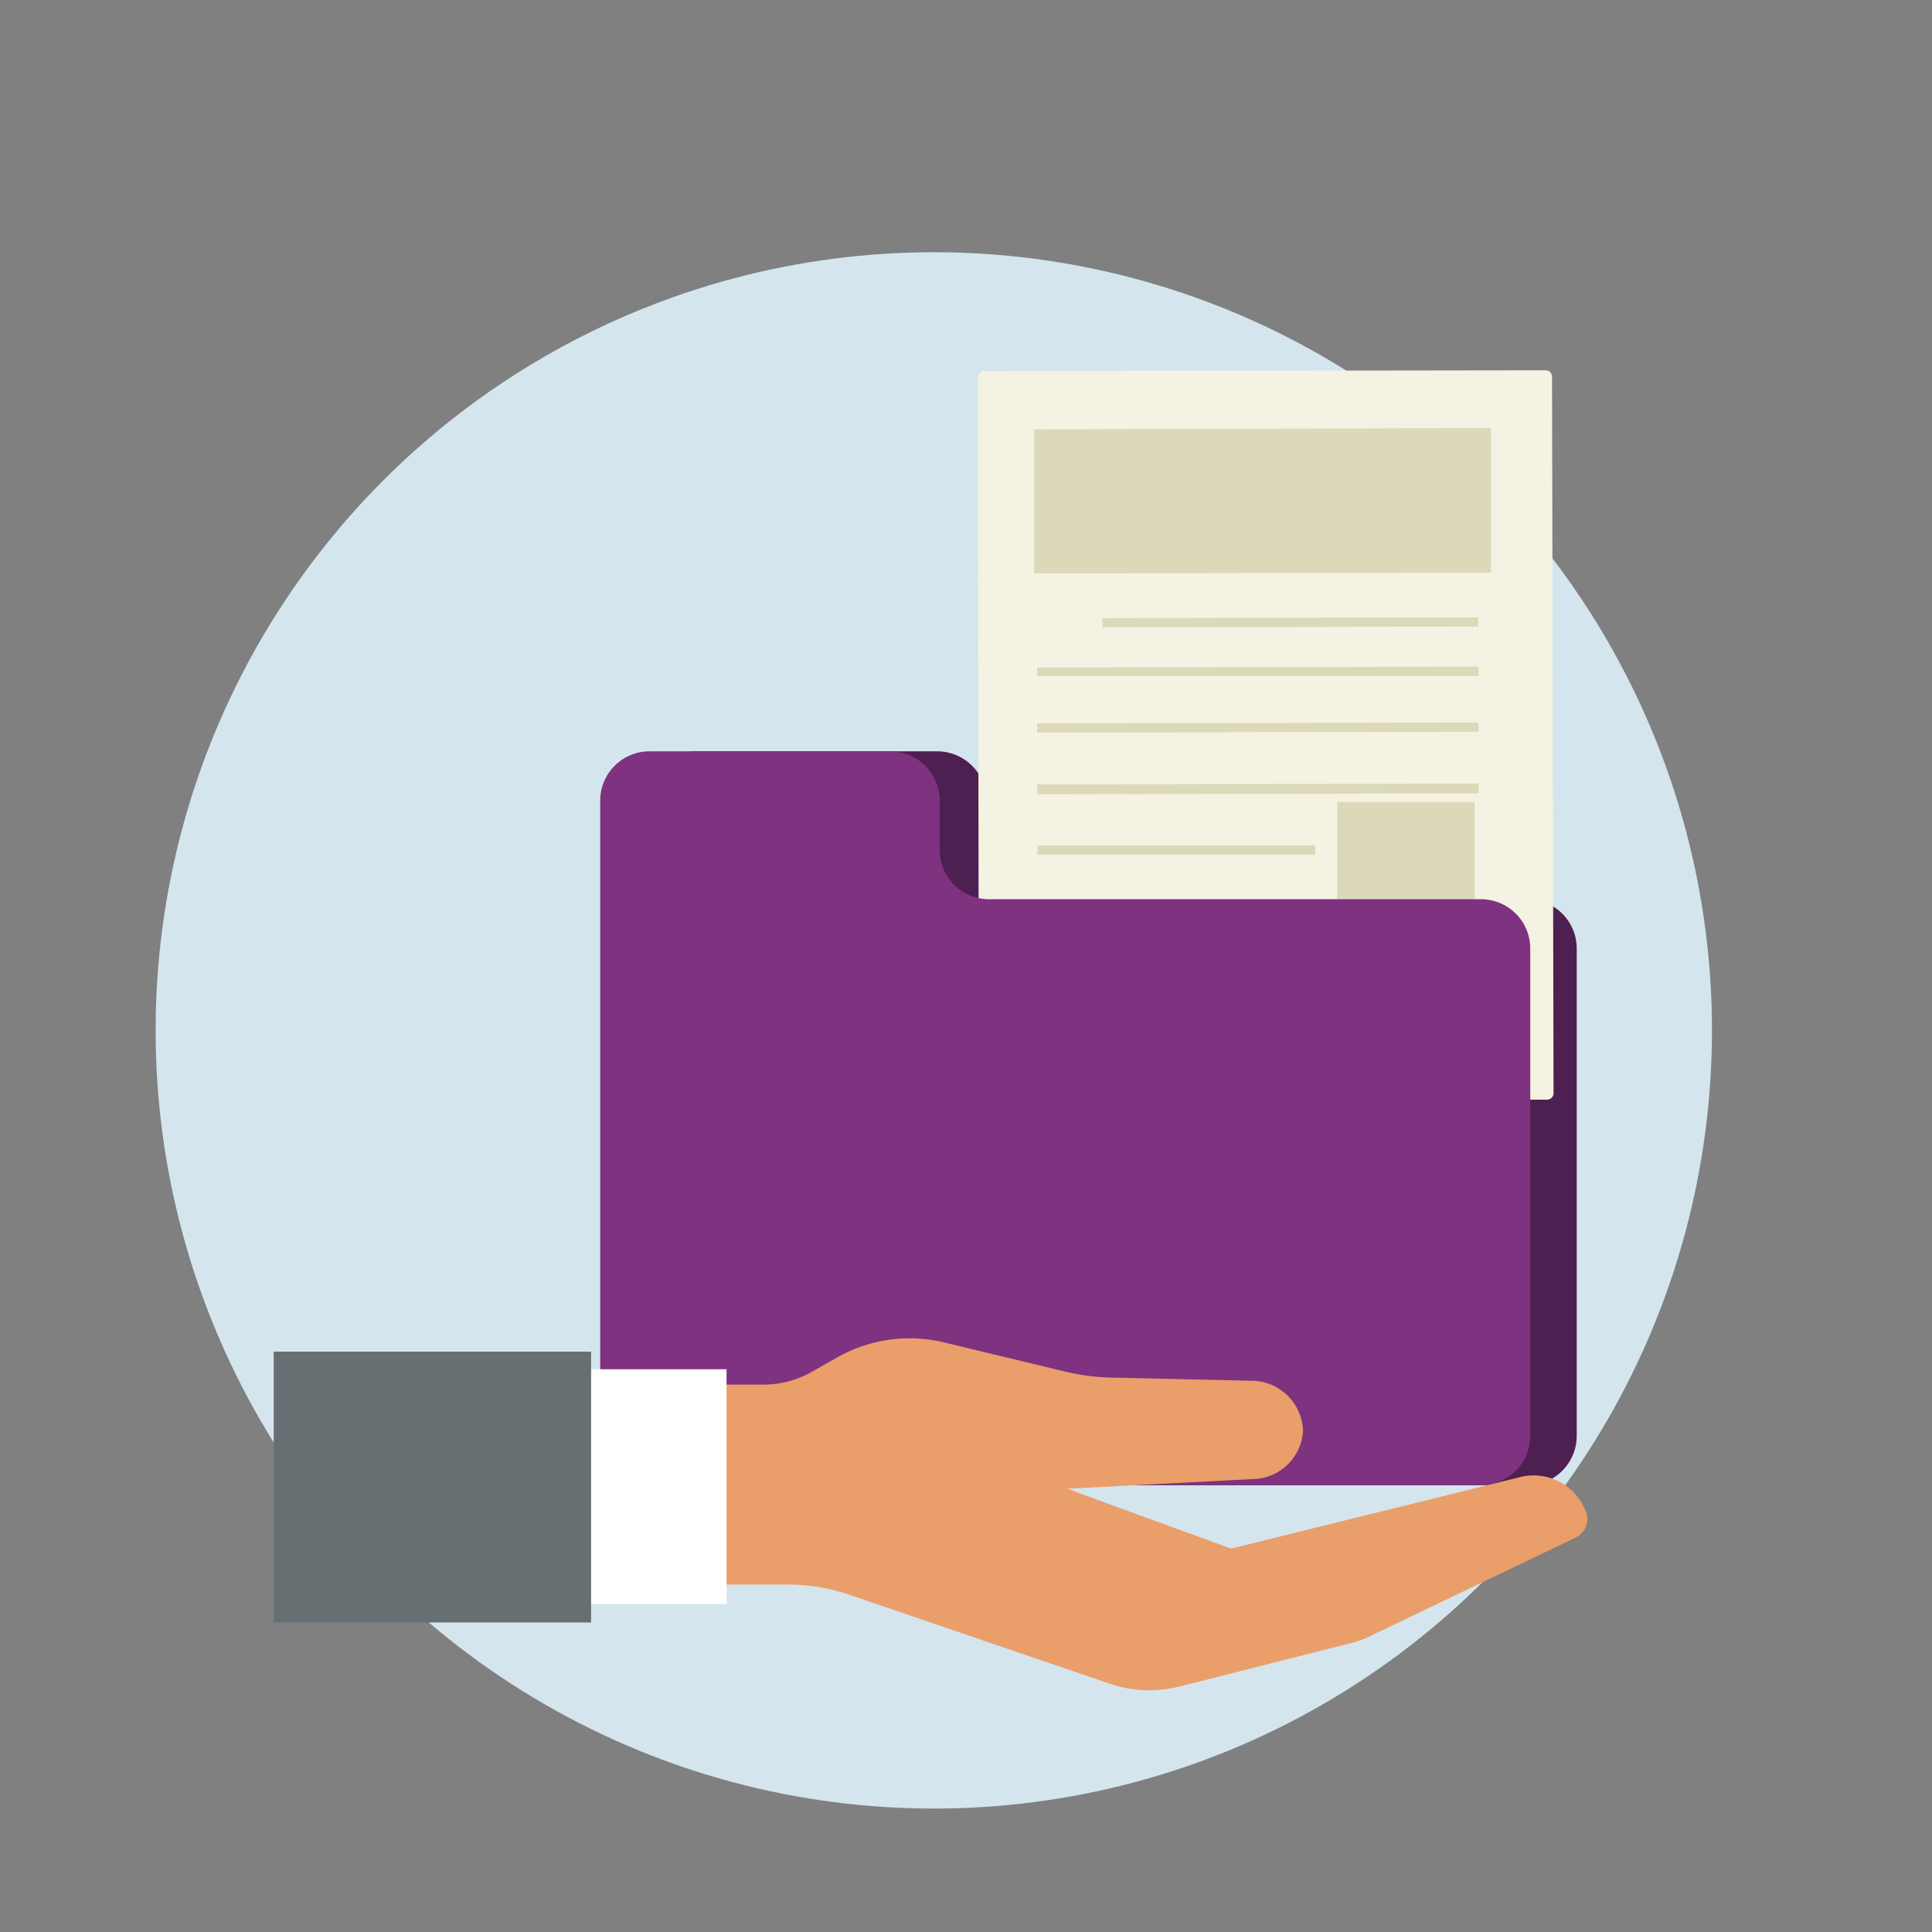 <svg xmlns="http://www.w3.org/2000/svg" xmlns:xlink="http://www.w3.org/1999/xlink" viewBox="0 0 180 180"><rect x="0" y="0" width="180" height="180" fill="#808080" stroke="none"/><defs><style>.a{fill:none;}.b{fill:#d4e5ee;}.c{clip-path:url(#a);}.d{fill:#4e1f51;}.e{fill:#f4f2e2;}.f{fill:#dcd8ba;}.g{fill:#e6e6e7;}.h{fill:#7e327f;}.i{fill:#ea9e6a;}.j{fill:#fff;}.k{fill:#686f73;}</style><clipPath id="a"><rect class="a" x="25.5" y="34.5" width="123" height="123"/></clipPath></defs><circle class="b" cx="87" cy="96" r="72.5"/><g class="c"><path class="d" d="M91.91,79.18V74.62A4.59,4.59,0,0,0,87.34,70H64.86a4.59,4.59,0,0,0-4.58,4.59v59.19a4.59,4.59,0,0,0,4.58,4.59h77.47a4.59,4.59,0,0,0,4.57-4.59V88.38a4.59,4.59,0,0,0-4.57-4.6H96.48A4.6,4.6,0,0,1,91.91,79.18Z"/><rect class="a" x="60.69" y="111.59" width="87.93" height="29.57"/><rect class="a" x="92.25" y="35.34" width="55.31" height="70.55"/><path class="e" d="M91.2,101.91l-.1-66.73a.6.6,0,0,1,.6-.61L144,34.5a.6.6,0,0,1,.6.61l.14,66.73a.6.6,0,0,1-.6.61l-52.34.07A.6.6,0,0,1,91.2,101.91Z"/><path class="f" d="M137.72,57.52l-35,.07v.85l35-.06Z"/><path class="f" d="M137.76,62.11l-41.13.08V63L137.76,63Z"/><path class="f" d="M137.76,67.31l-41.13.08v.86l41.13-.08Z"/><path class="f" d="M137.76,73l-41.13.08V74l41.13-.08Z"/><path class="g" d="M122.54,84,96.66,84v.85l25.89-.05Z"/><path class="f" d="M122.54,78.77l-25.88,0v.86l25.89,0Z"/><path class="g" d="M137.79,88.51l-41.13.08v.86l41.13-.08Z"/><path class="g" d="M137.83,93.72l-41.13.07v.86l41.13-.08Z"/><path class="g" d="M137.83,99.42,96.7,99.5v.85l41.13-.08Z"/><path class="f" d="M138.91,39.88,96.33,40l0,13.43,42.58-.08Z"/><path class="f" d="M137.39,74.72l-12.8,0,0,12.54,12.8,0Z"/><path class="h" d="M87.55,79.18V74.62A4.59,4.59,0,0,0,83,70H60.5a4.59,4.59,0,0,0-4.58,4.59v59.19a4.59,4.59,0,0,0,4.58,4.59H138a4.59,4.59,0,0,0,4.57-4.59V88.38a4.59,4.59,0,0,0-4.57-4.6H92.12A4.6,4.6,0,0,1,87.55,79.18Z"/><path class="i" d="M77.94,126.5A13.7,13.7,0,0,1,88,125.08l11.2,2.7a20.5,20.5,0,0,0,4.47.57l12.84.29a4.83,4.83,0,0,1,4.89,4.6,4.76,4.76,0,0,1-4.64,4.56l-17.06.89h-.28l1.34.5,13.94,5.09,26.8-6.63a5.19,5.19,0,0,1,6.32,3.39,1.91,1.91,0,0,1-1.07,2.24l-19.5,9.34a5.74,5.74,0,0,1-1.1.39l-16.31,4.13a11.37,11.37,0,0,1-6.38-.25l-24.39-8.33a17.8,17.8,0,0,0-5.68-.93H57.09V129h14a9.21,9.21,0,0,0,4.58-1.21Z"/><path class="j" d="M67.69,127.57H55.07v21.88H67.69Z"/><path class="k" d="M55.07,125.93H25.5v25.23H55.07Z"/></g></svg>